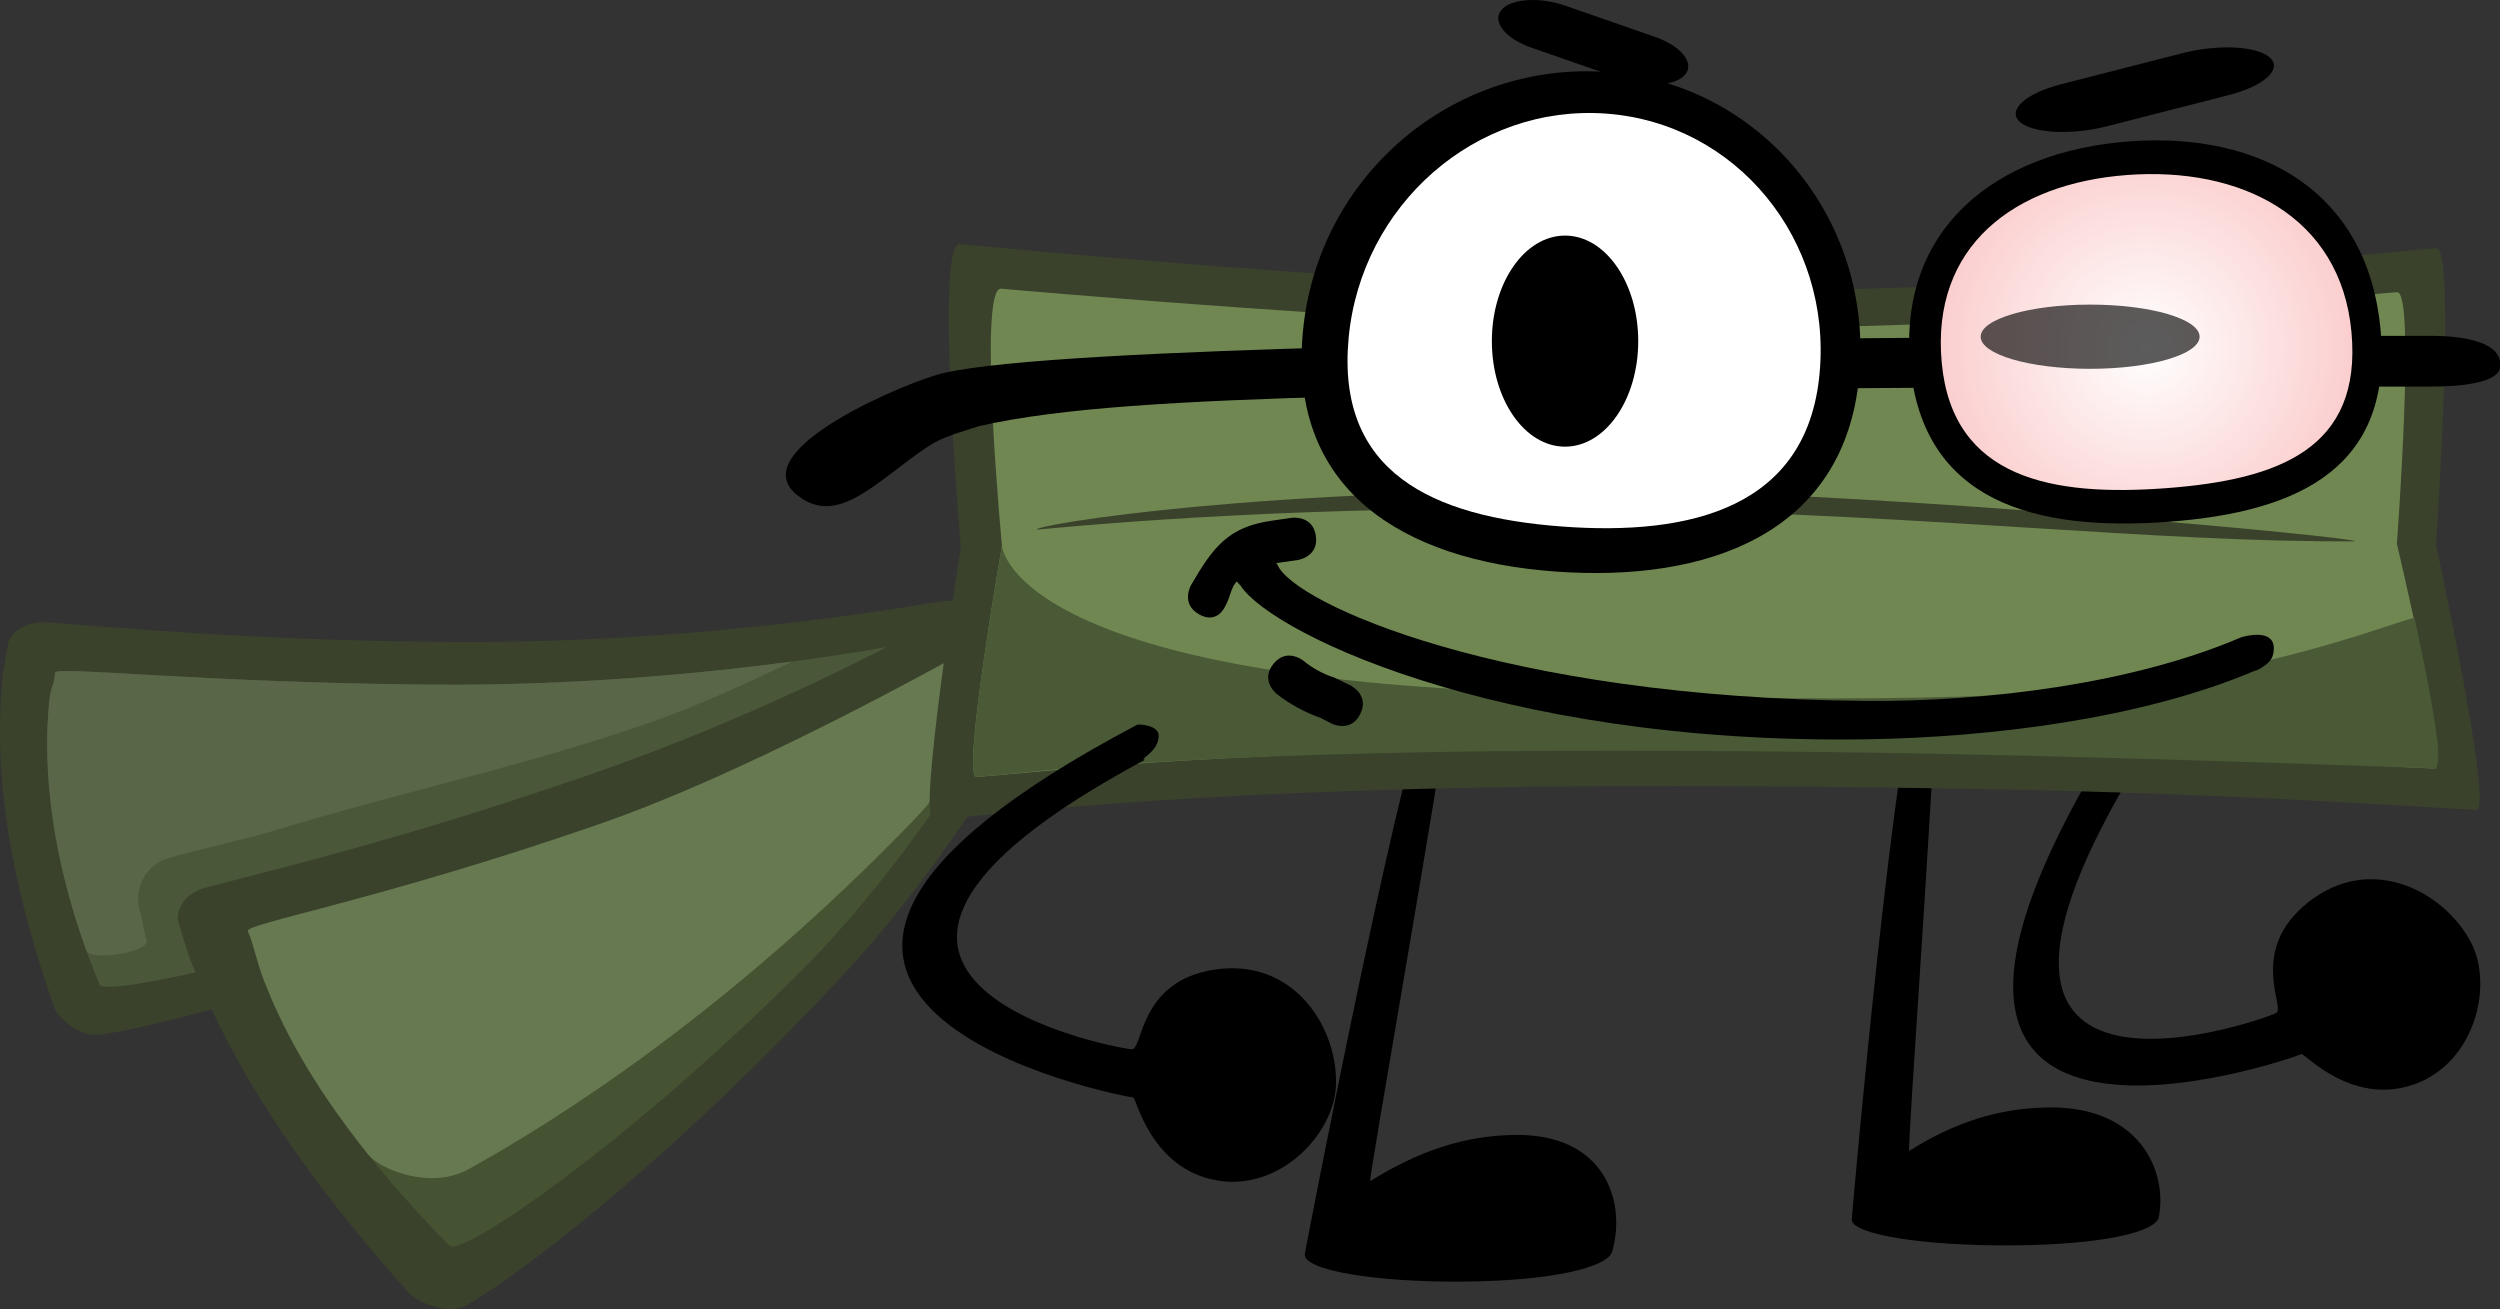 <svg version="1.1" xmlns="http://www.w3.org/2000/svg" xmlns:xlink="http://www.w3.org/1999/xlink" width="146.611" height="76.772" viewBox="0,0,146.611,76.772"><rect x="0" y="0" width="146.611" height="76.772" fill="#333333" stroke="none"/><defs><radialGradient cx="292.756" cy="167.033" r="12.391" gradientUnits="userSpaceOnUse" id="color-1"><stop offset="0" stop-color="#ffffff"/><stop offset="1" stop-color="#fbcdcd"/></radialGradient></defs><g transform="translate(-166.87,-146.662)"><g data-paper-data="{&quot;isPaintingLayer&quot;:true}" fill-rule="nonzero" stroke="none" stroke-linejoin="miter" stroke-miterlimit="10" stroke-dasharray="" stroke-dashoffset="0" style="mix-blend-mode: normal"><g stroke-width="0" stroke-linecap="round"><path d="M223.646,185.221c-5.366,3.894 -13.805,9.333 -22.228,12.859c-12.982,5.434 -24.039,8.552 -28.585,9.252c-1.348,0.208 -2.589,-1.05 -2.766,-1.551c-3.298,-9.345 -3.399,-15.288 -3.077,-19.09c0.078,-0.916 0.25,-1.69 0.372,-2.366c0.073,-0.403 0.864,-1.259 2.274,-1.163c3.617,0.246 11.723,1.062 23.606,1.15c11.044,0.081 21.247,-1.123 28.381,-2.309c3.274,-0.544 5.912,0.396 2.022,3.219z" fill="#3a422b"/><path d="M222.199,183.982c1.026,-0.216 -11.086,8.697 -23.162,13.29c-13.989,5.321 -26.026,7.87 -26.327,7.139c-3.202,-7.771 -3.244,-13.448 -2.964,-16.488c0.102,-1.108 0.334,-1.107 0.348,-1.805c0.008,-0.418 8.41,0.578 22.139,0.695c13.395,0.114 25.3,-1.851 29.965,-2.832z" fill="#4a5738"/><path d="M174.977,199.505c0.015,0.291 0.08,0.568 0.185,0.823c0.014,0.26 0.122,0.803 0.304,1.494c0.177,0.673 -3.296,1.234 -3.532,0.582c-2.432,-6.745 -2.444,-11.709 -2.188,-14.481c0.102,-1.108 0.334,-1.107 0.348,-1.805c0.008,-0.418 8.41,0.578 22.139,0.695c7.969,0.068 15.41,-0.6 21.113,-1.359c-2.705,1.289 -5.423,2.544 -8.168,3.513c-7.237,2.554 -14.641,4.096 -21.95,6.323c-1.889,0.575 -6.492,1.6 -6.849,1.834c-0.876,0.426 -1.458,1.347 -1.403,2.381z" fill="#596648"/></g><g stroke-width="0" stroke-linecap="round"><g data-paper-data="{&quot;index&quot;:null}"><path d="M230.563,182.82c-3.037,5.91 -8.164,14.482 -14.256,21.028c-9.389,10.088 -18.161,17.085 -22.065,19.348c-1.158,0.671 -2.965,-0.242 -3.388,-0.712c-7.88,-8.765 -11.019,-15.008 -12.664,-19.132c-0.396,-0.993 -0.631,-1.868 -0.863,-2.624c-0.138,-0.45 0.166,-1.619 1.537,-1.99c3.517,-0.952 11.537,-2.805 22.725,-6.693c10.398,-3.614 19.348,-8.304 25.431,-11.946c2.791,-1.672 5.746,-1.563 3.544,2.722z" fill="#3a422b"/><path d="M228.571,181.996c0.851,-0.571 -5.94,12.899 -14.911,21.796c-10.392,10.306 -19.775,16.596 -20.432,15.924c-6.984,-7.135 -9.569,-12.212 -10.863,-15.516c-0.472,-1.204 -0.615,-2.187 -0.96,-2.928c-0.206,-0.444 7.584,-1.772 20.518,-6.247c12.619,-4.367 22.775,-10.43 26.648,-13.029z" fill="#465333"/></g><path d="M182.365,204.2c-0.472,-1.204 -0.615,-2.187 -0.96,-2.928c-0.206,-0.444 7.584,-1.772 20.518,-6.247c10.08,-3.488 23.165,-11.107 23.109,-11.017c-0.027,0.043 0.225,5.768 -4.536,10.706c-10.88,11.284 -20.99,17.666 -26.158,20.519c-2.227,1.229 -5.183,0.002 -5.867,-0.852c-3.529,-4.412 -5.162,-7.768 -6.106,-10.18z" fill="#677950"/></g><path d="M301.837,208.477c-0.31,0.183 -29.208,10.346 -10.744,-19.053c-0.016,-0.001 1.003,-0.587 1.365,-0.098c0.558,0.838 -0.34,1.888 0.047,1.663c-14.566,23.572 7.999,15.142 7.857,15.073c0.532,-0.343 -1.652,-3.678 1.85,-6.471c3.682,-2.937 7.977,-0.667 9.557,2.315c1.347,2.543 0.248,7.086 -3.321,8.347c-3.677,1.298 -6.463,-1.863 -6.611,-1.776z" data-paper-data="{&quot;index&quot;:null}" fill="#000000" stroke-width="0" stroke-linecap="butt"/><path d="M243.391,220.202c0.048,-0.36 6.098,-31.759 7.759,-33.874c0.017,-0.022 1.026,-0.67 0.863,0.506c-0.93,6.709 -4.929,29.183 -4.786,29.094c2.798,-1.739 5.493,-2.686 8.54,-2.71c5.248,-0.042 6.484,3.942 5.648,6.84c-0.267,0.926 -3.499,1.721 -8.747,1.763c-5.248,0.042 -9.402,-0.683 -9.278,-1.619z" fill="#000000" stroke-width="0" stroke-linecap="butt"/><path d="M275.466,218.175c0.008,-0.339 2.63,-29.87 4.06,-31.859c0.015,-0.021 0.953,-0.63 0.918,0.476c-0.197,6.31 -1.742,27.447 -1.609,27.363c2.608,-1.636 5.2,-2.526 8.244,-2.549c5.244,-0.04 6.915,3.707 6.395,6.433c-0.166,0.871 -3.311,1.619 -8.554,1.658c-5.244,0.04 -9.477,-0.642 -9.455,-1.522z" fill="#000000" stroke-width="0" stroke-linecap="butt"/><g stroke-width="0"><path d="M265.735,163.701c21.09,0.141 37.114,-1.919 44.005,-2.485c1.194,-0.098 -0.012,17.394 -0.012,17.394c0,0 3.386,15.578 2.375,15.548c-1.667,-0.048 -12.052,-0.856 -26.447,-1.169c-9.658,-0.21 -22.876,-0.324 -32.394,-0.135c-20.888,0.416 -29.636,1.829 -31.672,1.87c-0.925,0.019 1.627,-15.968 1.627,-15.968c0,0 -1.555,-17.911 -0.056,-17.782c0,0 26.793,2.621 42.573,2.726z" fill="#3a422b" stroke-linecap="round"/><path d="M265.069,165.904c19.563,0.12 35.983,-1.627 42.375,-2.107c1.107,-0.083 -0.011,14.749 -0.011,14.749c0,0 3.141,13.209 2.203,13.184c-1.546,-0.041 -12.736,-0.726 -26.089,-0.991c-8.959,-0.178 -21.219,-0.275 -30.048,-0.114c-19.376,0.353 -27.49,1.551 -29.378,1.586c-0.858,0.016 1.509,-13.541 1.509,-13.541c0,0 -1.442,-15.188 -0.052,-15.078c0,0 24.853,2.222 39.49,2.312z" fill="#708752" stroke-linecap="round"/><path d="M309.781,191.728c-1.546,-0.041 -15.429,-0.583 -28.782,-0.848c-8.959,-0.178 -21.219,-0.275 -30.048,-0.114c-19.376,0.353 -24.942,1.409 -26.831,1.444c-0.858,0.016 1.509,-13.541 1.509,-13.541c0,0 0.457,7.442 29.948,8.561c11.341,0.431 27.26,0.735 36.307,-0.385c9.89,-1.224 16.531,-4.178 16.589,-3.91c0,0 1.079,4.799 1.349,7.306c0.096,0.889 -0.019,1.49 -0.168,1.486z" fill="#4a5936" stroke-linecap="round"/><path d="M304.965,178.407c-11.508,0.073 -24.773,-1.535 -42.025,-1.857c-17.154,-0.321 -29.017,0.59 -35.252,1.17c-0.42,-0.227 13.067,-2.552 35.425,-2.279c14.714,0.179 42.233,2.739 41.852,2.967z" data-paper-data="{&quot;index&quot;:null}" fill="#3a422b" stroke-linecap="butt"/></g><path d="M213.585,175.667c-3.205,-2.645 6.788,-6.735 8.64,-7.134c3.553,-0.802 13.461,-1.242 24.006,-1.532c23.33,-0.643 54.435,-0.644 63.132,-0.644c4.595,0 4.103,1.732 4.103,1.732c0,0 0.492,1.246 -4.103,1.246c-8.76,0 -39.877,-0.076 -63.267,0.564c-9.972,0.273 -17.074,0.669 -21.814,1.754c-0.996,0.337 -2.076,0.589 -2.97,1.18c-2.974,1.965 -5.309,4.831 -7.727,2.835z" fill="#000000" stroke-width="0" stroke-linecap="butt"/><g stroke-width="0" stroke-linecap="butt"><path d="M261.138,150.888c9.009,0.667 15.618,8.66 14.762,17.852c-0.856,9.192 -8.853,12.103 -17.861,11.436c-9.009,-0.667 -15.618,-4.86 -14.762,-14.052c0.856,-9.192 8.853,-15.903 17.861,-15.236z" fill="#000000"/><path d="M245.958,166.501c0.725,-7.846 7.496,-13.745 15.123,-13.175c7.627,0.569 13.223,7.391 12.498,15.237c-0.725,7.846 -7.496,9.545 -15.123,8.975c-7.627,-0.569 -13.223,-3.191 -12.498,-11.037z" fill="#ffffff"/><path d="M306.476,165.982c0.745,7.996 -4.605,10.699 -12.441,11.28c-7.837,0.58 -14.393,-1.181 -15.138,-9.178c-0.745,-7.996 5.005,-12.549 12.841,-13.13c7.837,-0.58 13.993,3.031 14.738,11.028z" fill="#000000"/><path d="M304.77,166.136c0.63,6.825 -4.237,8.66 -10.873,9.155c-6.635,0.495 -12.525,-0.536 -13.156,-7.361c-0.63,-6.825 4.237,-10.51 10.873,-11.005c6.635,-0.495 12.525,2.386 13.156,9.211z" fill="url(#color-1)"/></g><path d="M256.695,149.463c-1.533,-0.533 -2.334,-1.518 -1.79,-2.199v0c0.544,-0.681 2.228,-0.802 3.761,-0.269l5.252,1.827c1.533,0.533 2.334,1.518 1.79,2.199v0c-0.544,0.681 -2.228,0.802 -3.761,0.269z" fill="#000000" stroke-width="0" stroke-linecap="butt"/><path d="M290.423,154.069c-2.083,0.533 -4.371,0.413 -5.11,-0.269v0c-0.74,-0.681 0.349,-1.666 2.432,-2.199l7.136,-1.827c2.083,-0.533 4.371,-0.413 5.11,0.269v0c0.74,0.681 -0.349,1.666 -2.432,2.199z" data-paper-data="{&quot;index&quot;:null}" fill="#000000" stroke-width="0" stroke-linecap="butt"/><path d="M258.651,160.478c2.371,0 4.292,2.771 4.292,6.189c0,3.418 -1.922,6.189 -4.292,6.189c-2.371,0 -4.292,-2.771 -4.292,-6.189c0,-3.418 1.922,-6.189 4.292,-6.189z" fill="#000000" stroke-width="0" stroke-linecap="butt"/><path d="M295.864,166.408c0,1.04 -2.874,1.883 -6.42,1.883c-3.546,0 -6.42,-0.843 -6.42,-1.883c0,-1.04 2.874,-1.883 6.42,-1.883c3.546,0 6.42,0.843 6.42,1.883z" fill-opacity="0.64" fill="#000000" stroke-width="0" stroke-linecap="butt"/><path d="M233.328,211.022c-0.36,0.002 -30.458,-5.695 0.259,-21.872c-0.014,-0.009 1.162,-0.005 1.23,0.6c0.062,1.005 -1.241,1.463 -0.793,1.463c-24.422,13.09 -0.672,17.111 -0.761,16.981c0.632,-0.03 0.414,-4.01 4.845,-4.671c4.659,-0.695 7.236,3.423 7.108,6.795c-0.109,2.876 -3.339,6.256 -7.058,5.556c-3.833,-0.721 -4.657,-4.853 -4.83,-4.852z" data-paper-data="{&quot;index&quot;:null}" fill="#000000" stroke-width="0" stroke-linecap="butt"/><path d="M244.037,178.09c0.177,1.237 -1.061,1.414 -1.061,1.414l-1.188,0.17c-0.026,0.003 -0.052,0.005 -0.077,0.008l0.071,0.092c0.937,2.27 13.218,7.826 34.518,7.992c7.026,0.055 15.612,-0.988 22.008,-3.732c0,0 1.909,-0.601 1.909,0.649c0,0.535 -0.229,0.78 -0.49,0.977c-0.241,0.181 -0.51,0.334 -0.654,0.35c-6.641,2.816 -15.487,3.896 -22.772,4.007c-21.932,0.333 -35.636,-6.578 -36.816,-9.258l0.098,0.225c0,0 -0.086,-0.086 -0.177,-0.231c-0.369,0.386 -0.355,0.874 -0.687,1.467c0,0 -0.454,1.085 -1.539,0.465c-1.085,-0.62 -0.465,-1.705 -0.465,-1.705c1.301,-2.238 2.183,-3.424 4.764,-3.787l1.145,-0.164c0,0 1.237,-0.177 1.414,1.061z" fill="#000000" stroke-width="0.5" stroke-linecap="butt"/><path d="M246.638,188.539c-0.559,1.118 -1.677,0.559 -1.677,0.559l-0.636,-0.332c-0.927,-0.323 -1.811,-0.807 -2.586,-1.41c0,0 -0.976,-0.781 -0.195,-1.757c0.781,-0.976 1.757,-0.195 1.757,-0.195c0.53,0.44 1.157,0.785 1.814,0.99l0.964,0.468c0,0 1.118,0.559 0.559,1.677z" fill="#000000" stroke-width="0.5" stroke-linecap="butt"/></g></g></svg>